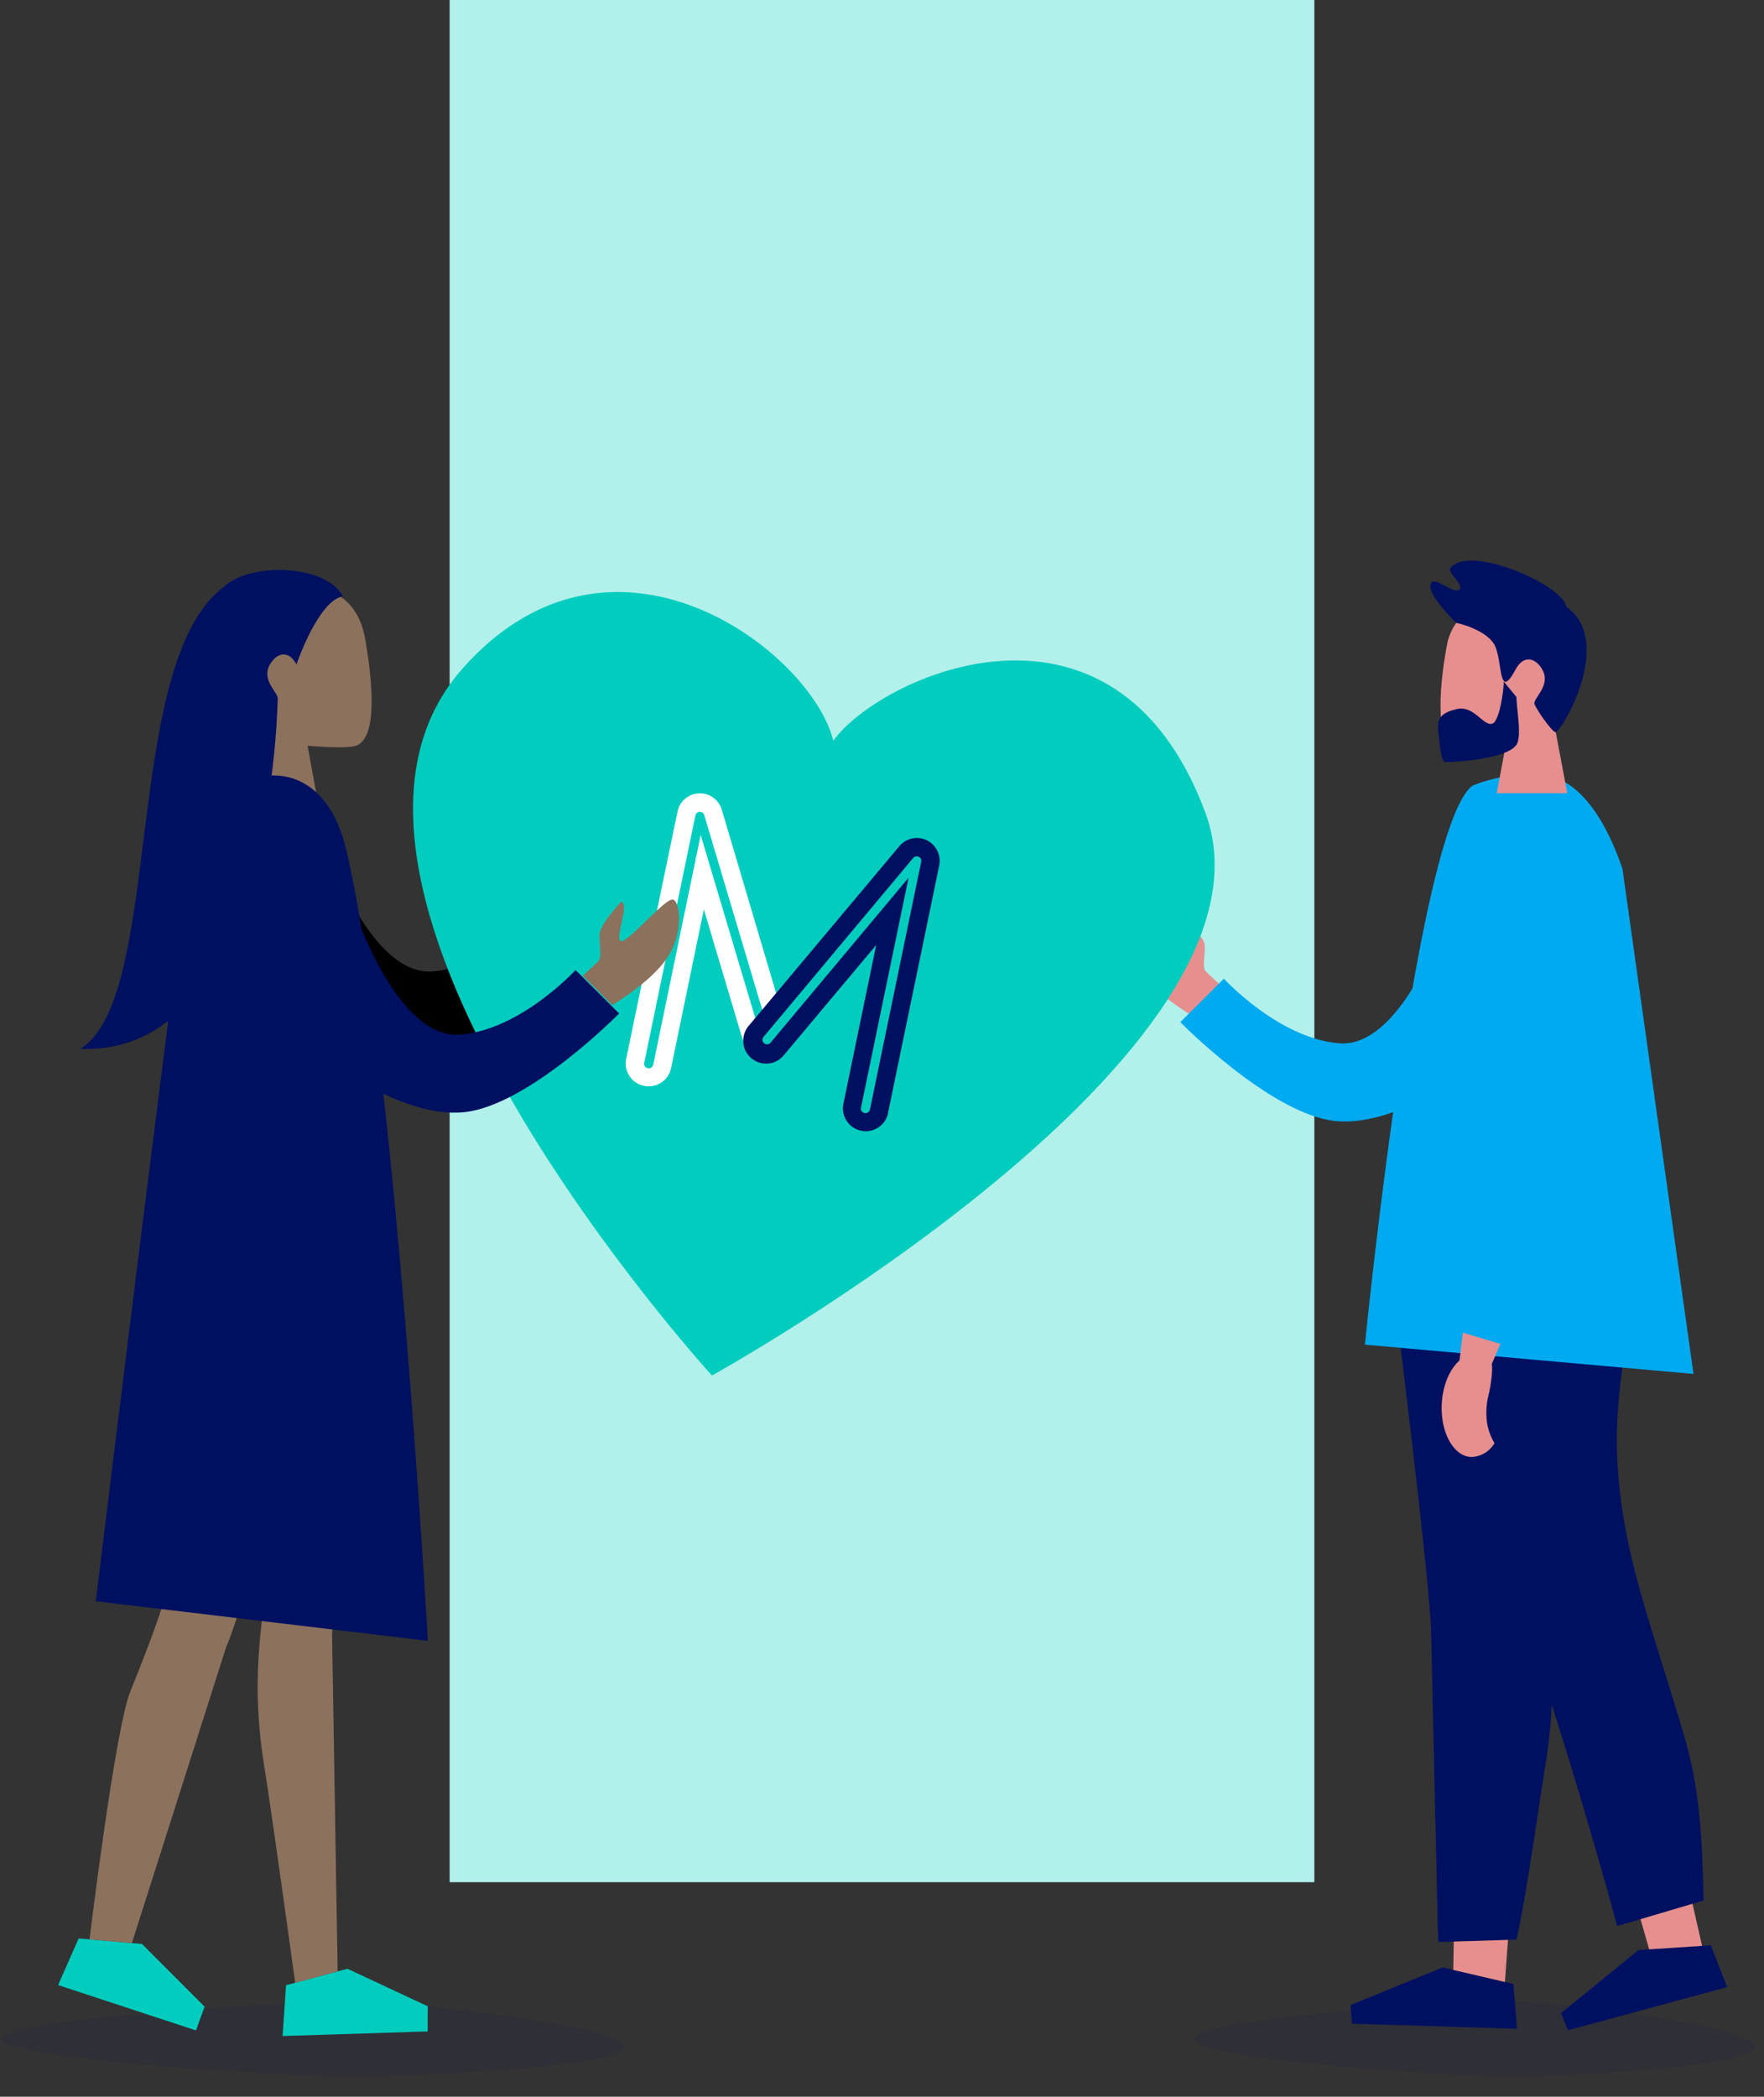 <svg xmlns="http://www.w3.org/2000/svg" width="255" height="303" xmlns:v="https://vecta.io/nano"><rect width="100%" height="100%" fill="#333333" stroke="none"/><path fill="#b2f0eb" d="M65 0h125v272H65z"/><g fill="#001061"><path d="M253.65 295.78c0 3-28.4 4.3-35.62 4.3s-45.4-2.43-45.4-5.43 38.17-5.43 45.4-5.43 35.62 3.56 35.62 6.55z" opacity=".1"/><path d="M226.65 293.4l23.02-6.24-2.36-6.05-10.46.7-11.18 9.1z"/></g><path fill="#e78f8f" d="M246.05 281.2l-7.65.5-1.54-5.38 7.7-1.65z"/><g fill="#001061"><path d="M206.93 187.74s11.55 44 14.55 50.6c2 4.47 8.77 26.88 12.3 40l12.5-3.7c-.22-8.57-.45-15.8-2.85-23.87-5-17-8.9-26.1-9.64-39.8s4.6-28.1 2.13-35.85-28.98 12.6-28.98 12.6z"/><path d="M235 174.37l-11.58 53.7c-.45 4.22 2.36 12.34 0 26.88-1.17 7.26-2.84 19.47-4.2 25.35l-11.33.35-1-44.54c-.1-7.32-5.63-51.2-5.63-51.2s29.55-20.68 33.75-10.53zm-39.57 118.08l23.85.73-.5-6.47-10.2-2.4-13.34 5.44z"/></g><path d="M217.55 286.42l-7.47-1.74.07-4.1 7.84-.24zm-47.4-153.95s3.9 2.55 4 4.07-.42 3.25.18 3.87l2.26 2.12-4.27 4.25s-5.52-3.24-7.9-6.77-2.74-8-1.74-8.5c1.86-.92 7.45 6.38 8.38 6s-2.26-4.88-.9-5.04z" fill="#e78f8f"/><g fill="#00aaf0"><path d="M208.44 134s-6.06 17.47-14.84 16.77-16.68-9.34-16.68-9.34l-6.3 6.28S183.66 161 193 162s21.4-8.56 21.4-8.56L208.44 134z"/><path d="M222.92 112c4.53.28 8.7 5 11.62 13.55l10.27 73-47.5-4.23s7.42-74.52 15.52-80.77a22.17 22.17 0 0 1 10.1-1.55z"/></g><path fill="#e78f8f" d="M221 85.85c-4.43-1.12-10.8 2-11.8 7.2s-2 14.23 1.33 15.38c1.46.5 7 0 7 0l-1.17 6.2h10.2l-1.67-8.86s10.68-16.22-3.88-19.9z"/><g fill="#001061"><path d="M210.5 90s4.7 1 5.7 3.53.46 7.74 2.9 3.2c1.18-2.22 3-1.63 3.92.16 1.16 2.22-1.46 4.1-1.2 4.85s2.48 4 3.06 4.08 6.45-9.3 3.78-15.45c-2.5-5.83-16.17-7.8-18.13-.36z"/><path d="M210.5 90s-4.6-4.4-3.6-5.8c.6-.85 3.4 1.77 4.08 1s-1.83-2.45-1.3-3.12c2.72-3.48 16.37 2.46 16.74 5.66S210.5 90 210.5 90z"/></g><g fill="#e78f8f"><path d="M211.53 192.1l-.75 6.13 3.96 1 2.2-5.12z"/><path d="M208.42 202.9c.2-4.12 2.44-7.36 5-7.23a3.34 3.34 0 0 1 2 .89c.6.54.07 3.8-.27 5.18a9.77 9.77 0 0 0-.28 2.36 8.13 8.13 0 0 0 1.17 4.45 4 4 0 0 1-3.39 2c-2.53-.1-4.44-3.56-4.23-7.65z"/></g><path fill="#00aaf0" d="M222.4 116c-6.46 1.86-6 10-7.43 42.23l-5.15 33.86 9 2.7s6.65-21.22 9.28-32.57 6.22-49.63-5.7-46.22z"/><g fill="#001061"><path d="M210.66 102.45c2.46-.5 3.77 2.54 5.07 2.13.77-.24 1.43-3 1.65-5.77v-.32l1.82 2.22c.13 2.33.65 5 .2 6.53-.73 2.53-9.67 2.9-10.4 2.9s-.82-2.28-1.07-4.26.27-2.87 2.72-3.42z"/><path d="M90.27 295.78c0 3-31.54 4.3-39.57 4.3S.27 297.66.27 294.66s42.4-5.43 50.43-5.43 39.57 3.56 39.57 6.55z" opacity=".1"/></g><path fill="#000" d="M47.74 123.6s6 17.48 14.84 16.78S79.25 131 79.25 131l6.3 6.28s-13 13.24-22.36 14.26S41.8 143 41.8 143l5.94-19.4z"/><path fill="#00cdbe" d="M174.2 117.32c-13.2-35.24-47.14-19.52-53.74-10.27C117.3 94.13 88.43 72 66.72 96.78c-27.84 31.82 36.2 102 36.2 102s84.38-46.63 71.28-81.46z"/><path fill="#8c715d" d="M41 85.2c4.43-1.12 10.55-.23 11.8 7.2.9 5.2 2 14.22-1.34 15.37-1.45.5-7 0-7 0l1.53 8.37L35.4 114l1.67-8.86S26.38 88.87 41 85.2z"/><path fill="#00cdbe" d="M61.82 293.57l-20.97.66.5-7.34 8.88-2.38 11.6 5.42z"/><path fill="#8c715d" d="M48 236.48c.12-7.28 6.36-51 6.36-51s-25-20.6-29.16-10.5l13 53.5c.42 4.2-2.34 12.28 0 26.77 1.17 7.24 4.47 31.3 4.47 31.3l6.14-1.66-.8-48.42z"/><path fill="#00cdbe" d="M28.33 293.42L8.4 286.87l2.97-6.74 9.16.8 9.05 9.06z"/><path fill="#8c715d" d="M24.28 175.73c-2.47 7.73 2.85 22.06 2.13 35.7s-.67 15.93-7.57 33c-2.22 5.5-5.9 35.84-5.9 35.84l6.13.52L32.7 238c3-6.63 14.5-50.42 14.5-50.42S26.74 168 24.28 175.73z"/><g fill="#001061"><path d="M39 112.1c-4.53.28-9.94 1.84-11.63 12.8C25 140.3 13.85 231.4 13.85 231.4l48 5.72S57 151.5 50 122.6c-2.12-8.6-7.13-10.76-11-10.52z"/><path d="M32.37 84.8c-14.84 11.07-8.62 59.32-20.76 66.78 27.94 1 28.53-50.55 28.53-50.55.25-.75-2.37-2.64-1.2-4.85.94-1.8 2.73-2.4 3.92-.16 0 0 3.1-9.17 6.7-9.85-2.42-4.6-13.3-5-17.18-1.37z"/></g><path fill="#fff" d="M93.1 156.92a3.31 3.31 0 0 0 3.91-2.56l4.74-22.94 5.9 19.8a3.31 3.31 0 0 1 .64-3l.9-1.06-7.9-26.5-6.86 33.2c-.075.36-.426.6-.785.515s-.6-.426-.515-.785l7.4-35.77a.66.66 0 0 1 1.28 0l8.4 28.18 2-2.43-7.87-26.56a3.3 3.3 0 0 0-6.4.28L90.52 153a3.31 3.31 0 0 0 .472 2.493c.482.736 1.237 1.25 2.098 1.427z"/><path fill="#001061" d="M128.37 160.84l7.4-35.77a3.3 3.3 0 0 0-5.76-2.79l-21.72 25.9c-.8.9-1.066 2.17-.665 3.313a3.31 3.31 0 0 0 5.735.937l13.3-15.86-4.74 22.93c-.24 1.156.156 2.35 1.037 3.137s2.115 1.04 3.235.67 1.96-1.31 2.198-2.467zm-3.9-.8l6.87-33.2-20 23.9a.66.66 0 0 1-1-.85L132 124a.66.66 0 0 1 1.16.56l-7.4 35.77c-.075.36-.426.6-.785.515s-.6-.426-.515-.785l.02-.02z"/><path fill="#8c715d" d="M89.78 130.33s-3 3.16-3.1 4.68.4 3.25-.18 3.87-2.26 2.12-2.26 2.12l4.27 4.25s5.5-3.25 7.9-6.77 1.95-8.1.9-8.48-6.62 6.36-7.56 6 1.38-5.5.03-5.67z"/><path fill="#001061" d="M51.68 132.75s6.06 17.48 14.84 16.77 16.68-9.34 16.68-9.34l6.3 6.28s-13 13.24-22.35 14.26-21.4-8.56-21.4-8.56l5.93-19.4z"/></svg>